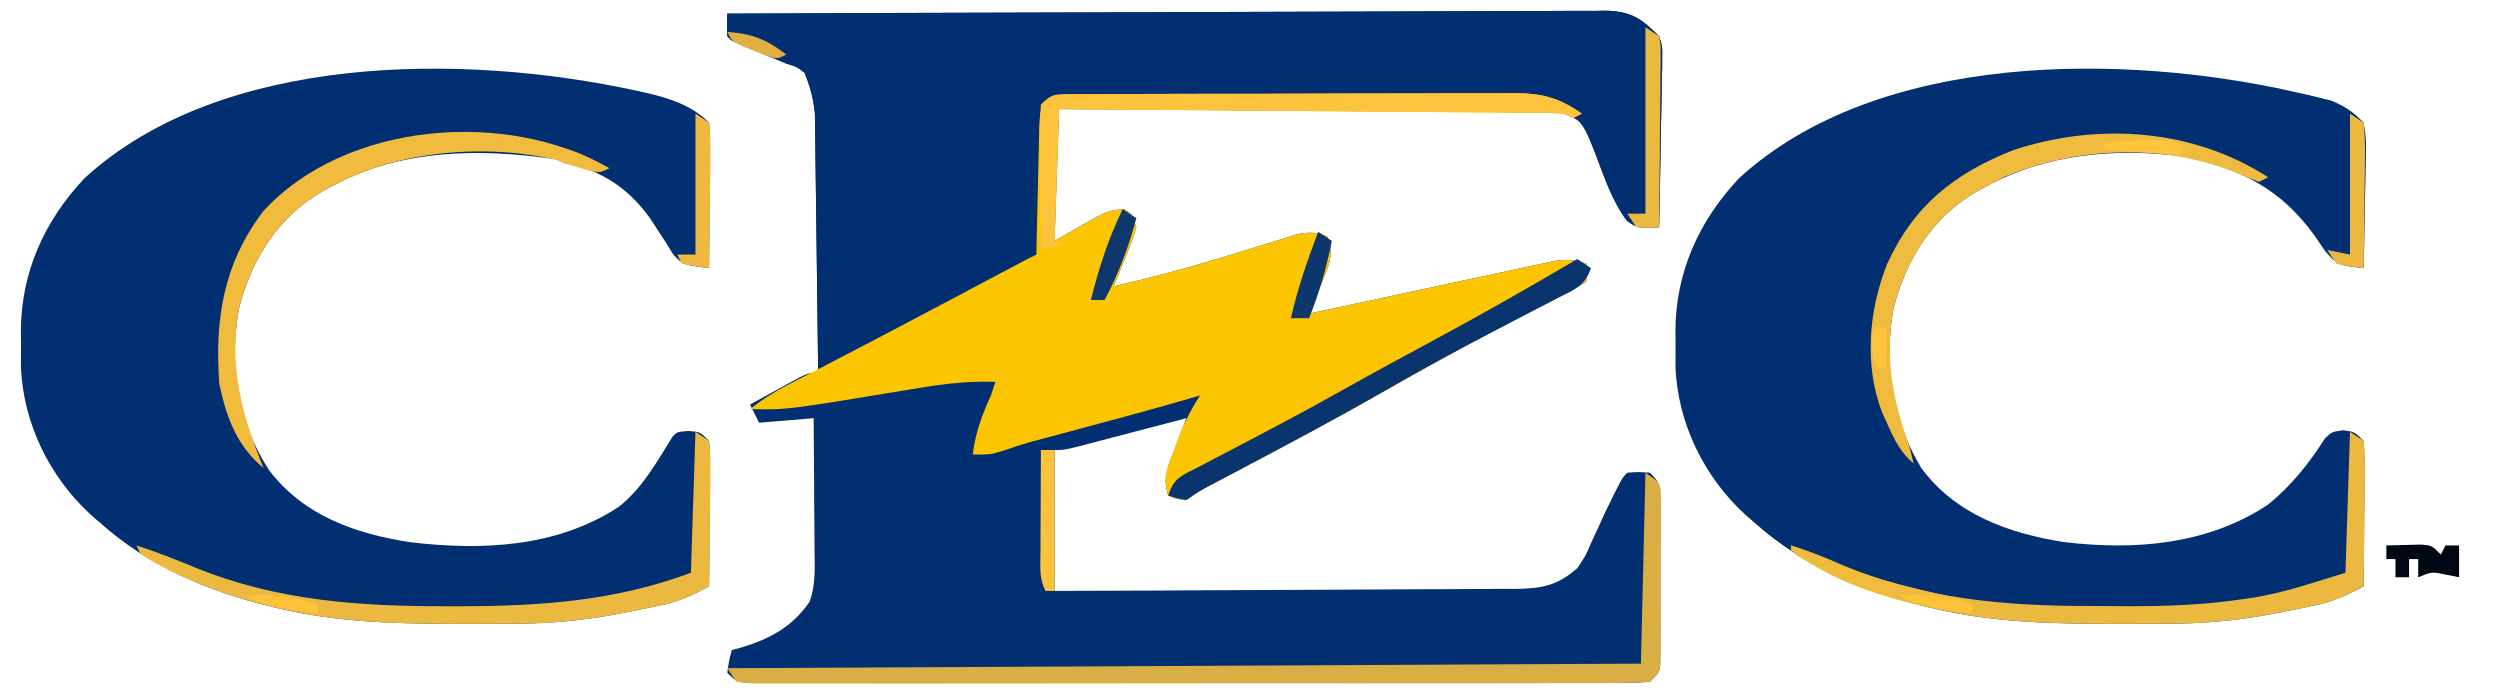 <?xml version="1.0" encoding="UTF-8"?>
<svg version="1.1" xmlns="http://www.w3.org/2000/svg" width="550" height="152">
<path d="M0 0 C25.843 -0.117 51.685 -0.205 77.528 -0.259 C89.527 -0.285 101.526 -0.32 113.525 -0.377 C123.983 -0.427 134.44 -0.459 144.898 -0.47 C150.436 -0.477 155.974 -0.492 161.512 -0.529 C166.724 -0.563 171.935 -0.573 177.147 -0.566 C179.061 -0.567 180.974 -0.577 182.887 -0.596 C185.5 -0.621 188.111 -0.615 190.724 -0.601 C191.48 -0.616 192.237 -0.63 193.017 -0.645 C198.77 -0.564 201.136 1.026 205 5 C205.722 7.196 205.722 7.196 205.681 9.423 C205.681 10.264 205.68 11.104 205.68 11.97 C205.649 12.863 205.618 13.756 205.586 14.676 C205.577 15.601 205.569 16.526 205.56 17.479 C205.527 20.425 205.451 23.368 205.375 26.312 C205.345 28.313 205.318 30.314 205.293 32.314 C205.227 37.211 205.123 42.105 205 47 C200.258 47.175 200.258 47.175 197.938 45.602 C194.61 41.133 192.961 35.913 191 30.734 C190.67 29.902 190.34 29.069 190 28.211 C189.567 27.071 189.567 27.071 189.125 25.908 C187.7 23.492 186.582 23.043 184 22 C181.739 21.693 181.739 21.693 179.305 21.722 C178.366 21.71 177.426 21.699 176.458 21.688 C175.435 21.686 174.411 21.683 173.356 21.681 C171.732 21.666 171.732 21.666 170.074 21.651 C166.492 21.62 162.91 21.603 159.328 21.586 C156.845 21.567 154.362 21.548 151.879 21.527 C146.011 21.481 140.143 21.444 134.274 21.411 C126.937 21.369 119.599 21.313 112.262 21.258 C99.175 21.161 86.087 21.078 73 21 C72.67 30.57 72.34 40.14 72 50 C76.106 47.665 76.106 47.665 80.196 45.302 C82.678 43.929 84.491 42.979 87.359 43.098 C89 44 89 44 90 47 C89.004 50.137 89.004 50.137 87.562 53.688 C86.853 55.457 86.853 55.457 86.129 57.262 C85.756 58.165 85.384 59.069 85 60 C92.721 58.203 100.348 56.224 107.934 53.918 C109.139 53.552 110.345 53.186 111.587 52.809 C114.013 52.066 116.436 51.315 118.857 50.555 C119.982 50.211 121.107 49.866 122.266 49.512 C123.274 49.197 124.282 48.882 125.321 48.557 C128.019 47.996 129.441 48.073 132 49 C133.685 53.077 132.169 55.831 130.562 59.75 C130.089 60.92 129.616 62.091 129.129 63.297 C128.756 64.189 128.384 65.081 128 66 C129.058 65.771 129.058 65.771 130.137 65.538 C136.786 64.101 143.436 62.673 150.088 61.254 C153.508 60.525 156.928 59.792 160.345 59.052 C164.275 58.2 168.208 57.363 172.141 56.527 C173.367 56.26 174.593 55.992 175.856 55.716 C176.997 55.476 178.138 55.236 179.313 54.988 C180.317 54.773 181.321 54.557 182.355 54.335 C184.944 54.007 186.554 54.164 189 55 C189 56.32 189 57.64 189 59 C188.151 59.447 187.302 59.894 186.427 60.354 C171.751 68.087 157.105 75.841 142.71 84.09 C133.169 89.53 123.469 94.666 113.759 99.797 C113.133 100.129 112.506 100.46 111.861 100.802 C110.151 101.706 108.44 102.609 106.729 103.51 C103.904 105 103.904 105 101 107 C98.875 106.812 98.875 106.812 97 106 C95.673 102.018 97.001 99.552 98.438 95.812 C98.68 95.158 98.923 94.504 99.174 93.83 C99.774 92.217 100.386 90.608 101 89 C99.789 89.318 99.789 89.318 98.553 89.643 C95.561 90.427 92.568 91.21 89.574 91.991 C87.64 92.496 85.707 93.004 83.773 93.512 C82.562 93.828 81.35 94.143 80.102 94.469 C78.981 94.762 77.86 95.055 76.706 95.357 C74 96 74 96 72 96 C72 106.23 72 116.46 72 127 C86.108 126.96 100.216 126.903 114.325 126.816 C120.876 126.777 127.426 126.744 133.978 126.729 C140.3 126.714 146.621 126.679 152.943 126.632 C155.355 126.617 157.767 126.609 160.179 126.608 C163.558 126.606 166.935 126.579 170.313 126.546 C171.311 126.551 172.308 126.556 173.336 126.561 C179.19 126.473 182.543 125.9 187 122 C188.833 119.295 188.833 119.295 190.125 116.25 C190.616 115.197 191.107 114.144 191.613 113.059 C192.3 111.545 192.3 111.545 193 110 C196.795 102.205 196.795 102.205 198 101 C200.438 100.812 200.438 100.812 203 101 C205.37 103.37 205.252 103.834 205.259 107.051 C205.265 107.885 205.271 108.719 205.278 109.579 C205.272 110.932 205.272 110.932 205.266 112.312 C205.268 113.237 205.269 114.162 205.271 115.115 C205.273 117.071 205.269 119.028 205.261 120.985 C205.25 123.988 205.261 126.99 205.273 129.992 C205.272 131.891 205.27 133.789 205.266 135.688 C205.27 136.59 205.274 137.492 205.278 138.421 C205.268 139.673 205.268 139.673 205.259 140.949 C205.257 141.685 205.256 142.421 205.254 143.178 C205 145 205 145 203 147 C200.346 147.198 197.797 147.269 195.142 147.254 C194.321 147.257 193.5 147.26 192.654 147.263 C189.887 147.271 187.12 147.265 184.354 147.259 C182.376 147.261 180.399 147.265 178.422 147.269 C173.039 147.279 167.657 147.275 162.275 147.269 C156.653 147.264 151.032 147.268 145.41 147.271 C135.967 147.275 126.525 147.27 117.083 147.261 C106.152 147.25 95.222 147.253 84.292 147.264 C74.922 147.273 65.552 147.275 56.182 147.27 C50.58 147.266 44.977 147.266 39.375 147.273 C34.109 147.278 28.842 147.274 23.576 147.263 C21.639 147.26 19.701 147.261 17.764 147.265 C15.128 147.271 12.493 147.264 9.858 147.254 C9.083 147.258 8.308 147.263 7.51 147.267 C2.228 147.228 2.228 147.228 0 145 C0.375 142.375 0.375 142.375 1 140 C1.568 139.853 2.137 139.706 2.723 139.555 C9.102 137.702 14.22 135.02 18.076 129.444 C19.459 125.785 19.244 122.153 19.195 118.297 C19.191 117.04 19.191 117.04 19.187 115.758 C19.176 113.089 19.15 110.419 19.125 107.75 C19.115 105.938 19.106 104.125 19.098 102.312 C19.076 97.875 19.041 93.437 19 89 C13.06 89.495 13.06 89.495 7 90 C6.34 88.68 5.68 87.36 5 86 C7.122 84.828 9.248 83.662 11.375 82.5 C11.978 82.166 12.582 81.832 13.203 81.488 C17.773 79 17.773 79 20 79 C19.915 71.28 19.821 63.561 19.712 55.842 C19.663 52.257 19.616 48.672 19.578 45.087 C19.541 41.625 19.495 38.163 19.442 34.7 C19.415 32.743 19.397 30.785 19.379 28.828 C19.359 27.627 19.339 26.426 19.319 25.189 C19.306 24.136 19.292 23.084 19.278 21.999 C18.974 18.725 18.232 16.044 17 13 C15.269 11.672 15.269 11.672 13 11 C12.016 10.586 11.033 10.172 10.02 9.746 C7.874 8.871 5.728 7.996 3.582 7.121 C1 6 1 6 0 5 C-0.041 3.334 -0.043 1.666 0 0 Z " fill="#012F71" transform="translate(160,3)"/>
<path d="M0 0 C0.878 0.197 1.756 0.394 2.661 0.596 C3.484 0.799 4.308 1.002 5.156 1.211 C6.236 1.475 6.236 1.475 7.338 1.744 C10.362 2.976 12.237 4.248 14.5 6.625 C15.068 10.017 15.068 10.017 14.988 14.016 C14.978 15.073 14.978 15.073 14.967 16.151 C14.939 18.393 14.876 20.633 14.812 22.875 C14.787 24.398 14.765 25.922 14.744 27.445 C14.689 31.173 14.603 34.899 14.5 38.625 C8.807 37.966 8.807 37.966 6.043 34.895 C5.246 33.75 4.461 32.598 3.688 31.438 C-3.811 21.042 -12.808 16.622 -25.363 14.035 C-39.949 12.128 -55.452 13.464 -68.5 20.625 C-69.248 21.022 -69.995 21.419 -70.766 21.828 C-80.425 27.545 -86.034 36.521 -88.875 47.238 C-91.166 59.652 -89.37 71.596 -82.875 82.5 C-75.346 92.784 -63.583 96.967 -51.438 98.875 C-35.844 100.75 -19.925 99.501 -6.5 90.625 C-1.41 86.458 2.459 81.626 5.98 76.094 C7.5 74.625 7.5 74.625 10.051 74.281 C12.5 74.625 12.5 74.625 14.5 76.625 C14.675 79.062 14.732 81.384 14.695 83.82 C14.692 84.528 14.69 85.235 14.687 85.964 C14.676 88.226 14.65 90.488 14.625 92.75 C14.615 94.283 14.606 95.815 14.598 97.348 C14.576 101.107 14.541 104.866 14.5 108.625 C11.037 110.444 7.877 111.975 4.039 112.758 C3.237 112.924 2.435 113.09 1.609 113.262 C0.79 113.423 -0.03 113.584 -0.875 113.75 C-2.093 114.003 -2.093 114.003 -3.336 114.262 C-11.342 115.891 -19.132 116.781 -27.293 116.828 C-28.113 116.835 -28.933 116.842 -29.778 116.849 C-32.415 116.867 -35.051 116.873 -37.688 116.875 C-39.036 116.876 -39.036 116.876 -40.411 116.877 C-53.624 116.861 -66.568 116.621 -79.5 113.625 C-80.246 113.453 -80.993 113.282 -81.762 113.105 C-95.701 109.749 -108.692 104.263 -119.5 94.625 C-120.197 94.02 -120.895 93.416 -121.613 92.793 C-130.656 84.432 -136.362 72.777 -136.898 60.406 C-136.906 58.646 -136.898 56.885 -136.875 55.125 C-136.887 54.252 -136.898 53.38 -136.91 52.48 C-136.853 39.53 -131.774 28.285 -122.961 18.883 C-92.358 -9.194 -38.068 -8.746 0 0 Z " fill="#012F71" transform="translate(505.5,20.375)"/>
<path d="M0 0 C0.727 0.158 1.454 0.315 2.203 0.478 C7.436 1.707 12.206 3.206 16.062 7.062 C16.237 9.5 16.294 11.822 16.258 14.258 C16.255 14.965 16.252 15.673 16.249 16.402 C16.238 18.664 16.213 20.925 16.188 23.188 C16.177 24.72 16.168 26.253 16.16 27.785 C16.138 31.544 16.104 35.303 16.062 39.062 C10.301 38.317 10.301 38.317 8.156 36.023 C7.63 35.17 7.104 34.317 6.562 33.438 C5.973 32.535 5.384 31.633 4.777 30.703 C4.211 29.832 3.646 28.96 3.062 28.062 C-2.449 20.407 -8.777 17.189 -17.938 15.062 C-34.451 12.661 -51.967 12.846 -66.938 21.062 C-67.685 21.46 -68.433 21.857 -69.203 22.266 C-78.863 27.982 -84.471 36.958 -87.312 47.676 C-89.662 60.407 -87.793 72.542 -80.75 83.5 C-73.151 93.455 -61.973 97.418 -49.938 99.312 C-34.151 101.234 -17.459 100.554 -3.812 91.562 C1.417 87.44 4.584 81.641 8.062 76.062 C9.062 75.062 9.062 75.062 11.5 74.875 C14.062 75.062 14.062 75.062 16.062 77.062 C16.237 79.5 16.294 81.822 16.258 84.258 C16.255 84.965 16.252 85.673 16.249 86.402 C16.238 88.664 16.213 90.925 16.188 93.188 C16.177 94.72 16.168 96.253 16.16 97.785 C16.138 101.544 16.104 105.303 16.062 109.062 C12.6 110.881 9.439 112.413 5.602 113.195 C4.8 113.362 3.998 113.528 3.172 113.699 C2.352 113.86 1.532 114.021 0.688 114.188 C-0.531 114.441 -0.531 114.441 -1.773 114.699 C-9.779 116.329 -17.569 117.219 -25.73 117.266 C-26.551 117.273 -27.371 117.28 -28.216 117.287 C-30.852 117.304 -33.488 117.311 -36.125 117.312 C-37.473 117.314 -37.473 117.314 -38.849 117.315 C-52.062 117.299 -65.005 117.059 -77.938 114.062 C-78.684 113.891 -79.43 113.719 -80.199 113.542 C-94.138 110.187 -107.129 104.7 -117.938 95.062 C-118.635 94.458 -119.332 93.853 -120.051 93.23 C-129.093 84.869 -134.8 73.215 -135.336 60.844 C-135.344 59.083 -135.336 57.323 -135.312 55.562 C-135.324 54.69 -135.336 53.817 -135.348 52.918 C-135.29 39.968 -130.211 28.723 -121.398 19.32 C-91.178 -8.406 -37.739 -8.23 0 0 Z " fill="#012F71" transform="translate(139.938,19.938)"/>
<path d="M0 0 C25.843 -0.117 51.685 -0.205 77.528 -0.259 C89.527 -0.285 101.526 -0.32 113.525 -0.377 C123.983 -0.427 134.44 -0.459 144.898 -0.47 C150.436 -0.477 155.974 -0.492 161.512 -0.529 C166.724 -0.563 171.935 -0.573 177.147 -0.566 C179.061 -0.567 180.974 -0.577 182.887 -0.596 C185.5 -0.621 188.111 -0.615 190.724 -0.601 C191.48 -0.616 192.237 -0.63 193.017 -0.645 C198.77 -0.564 201.136 1.026 205 5 C205.722 7.196 205.722 7.196 205.681 9.423 C205.681 10.264 205.68 11.104 205.68 11.97 C205.649 12.863 205.618 13.756 205.586 14.676 C205.577 15.601 205.569 16.526 205.56 17.479 C205.527 20.425 205.451 23.368 205.375 26.312 C205.345 28.313 205.318 30.314 205.293 32.314 C205.227 37.211 205.123 42.105 205 47 C200.258 47.176 200.258 47.176 197.938 45.594 C194.632 41.169 192.977 36.031 191 30.91 C188.563 24.733 188.563 24.733 184 20 C181.158 19.053 179.415 18.874 176.47 18.873 C175.078 18.869 175.078 18.869 173.657 18.864 C172.133 18.868 172.133 18.868 170.578 18.871 C169.506 18.869 168.434 18.867 167.33 18.865 C163.78 18.861 160.23 18.864 156.68 18.867 C154.22 18.867 151.761 18.866 149.301 18.864 C144.145 18.863 138.988 18.865 133.832 18.87 C127.205 18.875 120.579 18.872 113.953 18.866 C108.875 18.862 103.797 18.864 98.718 18.866 C96.274 18.867 93.83 18.866 91.386 18.864 C87.978 18.861 84.571 18.865 81.164 18.871 C80.143 18.869 79.123 18.867 78.072 18.864 C77.149 18.867 76.227 18.87 75.276 18.873 C74.47 18.873 73.663 18.874 72.833 18.874 C70.981 18.8 70.981 18.8 70 20 C70.112 22.3 70.275 24.599 70.457 26.895 C71.746 49.134 71.746 49.134 67.217 55.511 C62.26 59.576 56.357 61.583 50.37 63.691 C44.787 65.86 39.649 68.843 34.439 71.771 C31.647 73.332 28.83 74.846 26.012 76.359 C24.596 77.125 24.596 77.125 23.151 77.905 C21 79 21 79 20 79 C19.992 78.262 19.984 77.523 19.975 76.763 C19.897 69.789 19.81 62.815 19.712 55.842 C19.663 52.257 19.616 48.672 19.578 45.087 C19.541 41.625 19.495 38.163 19.442 34.7 C19.415 32.743 19.397 30.785 19.379 28.828 C19.359 27.627 19.339 26.426 19.319 25.189 C19.306 24.136 19.292 23.084 19.278 21.999 C18.974 18.725 18.232 16.044 17 13 C15.269 11.672 15.269 11.672 13 11 C12.016 10.586 11.033 10.172 10.02 9.746 C7.874 8.871 5.728 7.996 3.582 7.121 C1 6 1 6 0 5 C-0.041 3.334 -0.043 1.666 0 0 Z " fill="#012F71" transform="translate(160,3)"/>
<path d="M0 0 C1.377 -0.013 1.377 -0.013 2.782 -0.026 C3.793 -0.025 4.803 -0.024 5.844 -0.023 C7.437 -0.033 7.437 -0.033 9.062 -0.043 C12.589 -0.063 16.115 -0.066 19.642 -0.069 C22.089 -0.075 24.535 -0.082 26.982 -0.089 C32.119 -0.101 37.257 -0.104 42.394 -0.103 C48.974 -0.103 55.553 -0.13 62.133 -0.165 C67.19 -0.187 72.247 -0.191 77.304 -0.19 C79.73 -0.192 82.155 -0.201 84.58 -0.217 C87.977 -0.236 91.373 -0.23 94.77 -0.218 C95.77 -0.23 96.771 -0.241 97.801 -0.252 C103.946 -0.197 107.569 0.734 112.631 4.267 C111.971 4.597 111.311 4.927 110.631 5.267 C109.641 4.772 109.641 4.772 108.631 4.267 C107.148 4.164 105.662 4.121 104.176 4.109 C103.239 4.099 102.303 4.09 101.338 4.08 C100.307 4.074 99.276 4.068 98.214 4.062 C96.59 4.047 96.59 4.047 94.932 4.032 C91.34 4 87.747 3.976 84.154 3.951 C81.668 3.93 79.182 3.909 76.697 3.888 C70.814 3.838 64.932 3.793 59.049 3.75 C51.696 3.696 44.343 3.635 36.99 3.574 C23.87 3.466 10.75 3.365 -2.369 3.267 C-2.699 12.837 -3.029 22.407 -3.369 32.267 C0.736 29.932 0.736 29.932 4.827 27.57 C7.308 26.196 9.122 25.246 11.99 25.365 C13.631 26.267 13.631 26.267 14.631 29.267 C13.634 32.404 13.634 32.404 12.193 35.955 C11.483 37.724 11.483 37.724 10.759 39.529 C10.387 40.433 10.014 41.336 9.631 42.267 C17.351 40.47 24.979 38.491 32.564 36.185 C33.77 35.819 34.975 35.453 36.217 35.076 C38.643 34.334 41.067 33.582 43.487 32.822 C44.612 32.478 45.737 32.134 46.896 31.779 C47.905 31.464 48.913 31.149 49.952 30.825 C52.65 30.263 54.072 30.341 56.631 31.267 C58.316 35.344 56.8 38.098 55.193 42.017 C54.72 43.188 54.247 44.358 53.759 45.564 C53.387 46.456 53.014 47.348 52.631 48.267 C53.336 48.115 54.041 47.962 54.768 47.805 C61.416 46.369 68.067 44.94 74.719 43.522 C78.139 42.792 81.558 42.059 84.976 41.319 C88.906 40.468 92.838 39.631 96.771 38.795 C97.997 38.527 99.224 38.259 100.487 37.984 C101.628 37.743 102.769 37.503 103.944 37.255 C104.948 37.04 105.951 36.825 106.986 36.603 C109.575 36.274 111.184 36.432 113.631 37.267 C113.631 38.587 113.631 39.907 113.631 41.267 C112.782 41.714 111.933 42.161 111.058 42.622 C96.381 50.354 81.735 58.108 67.34 66.357 C57.8 71.798 48.099 76.934 38.39 82.065 C37.763 82.396 37.137 82.728 36.492 83.069 C34.782 83.974 33.071 84.876 31.36 85.778 C28.534 87.268 28.534 87.268 25.631 89.267 C23.506 89.08 23.506 89.08 21.631 88.267 C20.279 84.213 21.418 82.368 22.881 78.392 C23.538 76.571 23.538 76.571 24.209 74.713 C25.463 71.674 26.85 69.022 28.631 66.267 C27.922 66.475 27.213 66.683 26.482 66.896 C16.921 69.663 7.315 72.25 -2.304 74.805 C-3.388 75.094 -4.472 75.383 -5.588 75.681 C-6.557 75.939 -7.526 76.196 -8.524 76.461 C-10.53 77.03 -12.515 77.672 -14.481 78.367 C-17.369 79.267 -17.369 79.267 -21.369 79.267 C-20.787 74.491 -19.349 70.639 -17.369 66.267 C-16.874 64.782 -16.874 64.782 -16.369 63.267 C-23.227 63.02 -29.62 63.981 -36.369 65.142 C-62.309 69.449 -62.309 69.449 -70.369 69.267 C-67.731 67.205 -65.121 65.51 -62.143 63.982 C-61.292 63.542 -60.44 63.103 -59.564 62.65 C-58.633 62.173 -57.703 61.696 -56.744 61.205 C-46.147 55.728 -35.595 50.169 -25.057 44.58 C-22.8 43.383 -20.543 42.186 -18.285 40.99 C-16.921 40.266 -15.557 39.543 -14.192 38.819 C-9.59 36.378 -9.59 36.378 -7.369 35.267 C-7.35 34.278 -7.33 33.289 -7.309 32.27 C-7.233 28.606 -7.145 24.942 -7.052 21.278 C-7.014 19.691 -6.979 18.104 -6.948 16.517 C-6.902 14.238 -6.844 11.96 -6.783 9.681 C-6.772 8.97 -6.76 8.258 -6.748 7.525 C-6.58 1.915 -5.722 0.024 0 0 Z " fill="#FCC502" transform="translate(235.369,20.733)"/>
<path d="M0 0 C3 2 3 2 3.374 3.822 C3.374 4.557 3.373 5.293 3.372 6.051 C3.379 6.885 3.385 7.719 3.391 8.579 C3.377 9.932 3.377 9.932 3.363 11.312 C3.364 12.699 3.364 12.699 3.365 14.115 C3.362 16.071 3.353 18.028 3.336 19.985 C3.313 22.988 3.316 25.99 3.322 28.992 C3.317 30.891 3.31 32.789 3.301 34.688 C3.302 35.59 3.303 36.492 3.304 37.421 C3.294 38.255 3.284 39.09 3.275 39.949 C3.27 40.685 3.265 41.421 3.261 42.178 C3 44 3 44 1 46 C-1.653 46.2 -4.203 46.274 -6.858 46.261 C-8.089 46.266 -8.089 46.266 -9.346 46.272 C-12.113 46.283 -14.88 46.279 -17.646 46.275 C-19.624 46.279 -21.601 46.284 -23.578 46.29 C-28.961 46.304 -34.343 46.304 -39.725 46.302 C-44.211 46.301 -48.697 46.305 -53.182 46.31 C-63.761 46.321 -74.339 46.322 -84.917 46.316 C-95.848 46.31 -106.778 46.322 -117.708 46.343 C-127.078 46.361 -136.448 46.367 -145.818 46.364 C-151.42 46.362 -157.023 46.364 -162.625 46.378 C-167.891 46.391 -173.157 46.389 -178.424 46.376 C-180.361 46.374 -182.299 46.376 -184.236 46.385 C-186.872 46.395 -189.507 46.387 -192.142 46.374 C-193.305 46.385 -193.305 46.385 -194.49 46.397 C-196.62 46.375 -196.62 46.375 -200 46 C-200.66 45.01 -201.32 44.02 -202 43 C-135.67 42.67 -69.34 42.34 -1 42 C-0.67 28.14 -0.34 14.28 0 0 Z " fill="#D9AE45" transform="translate(362,104)"/>
<path d="M0 0 C0.99 0.66 1.98 1.32 3 2 C3.267 4.483 3.349 6.715 3.293 9.195 C3.289 9.903 3.284 10.61 3.28 11.339 C3.263 13.601 3.226 15.863 3.188 18.125 C3.172 19.658 3.159 21.19 3.146 22.723 C3.113 26.482 3.062 30.241 3 34 C-0.463 35.819 -3.623 37.35 -7.461 38.133 C-8.263 38.299 -9.065 38.465 -9.891 38.637 C-10.71 38.798 -11.53 38.959 -12.375 39.125 C-13.187 39.294 -13.999 39.463 -14.836 39.637 C-22.842 41.266 -30.632 42.156 -38.793 42.203 C-40.023 42.214 -40.023 42.214 -41.278 42.224 C-43.915 42.242 -46.551 42.248 -49.188 42.25 C-50.536 42.251 -50.536 42.251 -51.911 42.252 C-65.124 42.236 -78.068 41.996 -91 39 C-92.12 38.743 -92.12 38.743 -93.262 38.48 C-103.424 36.033 -113.029 32.429 -122 27 C-122.33 26.34 -122.66 25.68 -123 25 C-119.072 26.258 -115.329 27.698 -111.562 29.375 C-93.913 36.762 -75.882 38.362 -56.968 38.316 C-54.267 38.313 -51.568 38.336 -48.867 38.361 C-40.144 38.395 -31.615 38.055 -22.984 36.73 C-21.912 36.568 -21.912 36.568 -20.817 36.403 C-13.914 35.218 -7.844 33.106 -1 31 C-0.67 20.77 -0.34 10.54 0 0 Z " fill="#EBB840" transform="translate(517,95)"/>
<path d="M0 0 C0.99 0.66 1.98 1.32 3 2 C3.267 4.483 3.349 6.715 3.293 9.195 C3.289 9.903 3.284 10.61 3.28 11.339 C3.263 13.601 3.226 15.863 3.188 18.125 C3.172 19.658 3.159 21.19 3.146 22.723 C3.113 26.482 3.062 30.241 3 34 C-0.463 35.819 -3.623 37.35 -7.461 38.133 C-8.263 38.299 -9.065 38.465 -9.891 38.637 C-10.71 38.798 -11.53 38.959 -12.375 39.125 C-13.187 39.294 -13.999 39.463 -14.836 39.637 C-22.842 41.266 -30.632 42.156 -38.793 42.203 C-40.023 42.214 -40.023 42.214 -41.278 42.224 C-43.915 42.242 -46.551 42.248 -49.188 42.25 C-50.536 42.251 -50.536 42.251 -51.911 42.252 C-65.124 42.236 -78.068 41.996 -91 39 C-92.12 38.743 -92.12 38.743 -93.262 38.48 C-103.424 36.033 -113.029 32.429 -122 27 C-122.33 26.34 -122.66 25.68 -123 25 C-118.52 26.432 -114.214 28.127 -109.875 29.938 C-91.925 37.214 -73.711 38.412 -54.562 38.375 C-53.181 38.376 -53.181 38.376 -51.772 38.376 C-34.162 38.351 -17.627 37.235 -1 31 C-0.67 20.77 -0.34 10.54 0 0 Z " fill="#ECB940" transform="translate(153,95)"/>
<path d="M0 0 C1.377 -0.013 1.377 -0.013 2.782 -0.026 C3.793 -0.025 4.803 -0.024 5.844 -0.023 C7.437 -0.033 7.437 -0.033 9.062 -0.043 C12.589 -0.063 16.115 -0.066 19.642 -0.069 C22.089 -0.075 24.535 -0.082 26.982 -0.089 C32.119 -0.101 37.257 -0.104 42.394 -0.103 C48.974 -0.103 55.553 -0.13 62.133 -0.165 C67.19 -0.187 72.247 -0.191 77.304 -0.19 C79.73 -0.192 82.155 -0.201 84.58 -0.217 C87.977 -0.236 91.373 -0.23 94.77 -0.218 C95.77 -0.23 96.771 -0.241 97.801 -0.252 C103.946 -0.197 107.569 0.734 112.631 4.267 C111.971 4.597 111.311 4.927 110.631 5.267 C109.641 4.772 109.641 4.772 108.631 4.267 C107.148 4.164 105.662 4.121 104.176 4.109 C103.239 4.099 102.303 4.09 101.338 4.08 C100.307 4.074 99.276 4.068 98.214 4.062 C96.59 4.047 96.59 4.047 94.932 4.032 C91.34 4 87.747 3.976 84.154 3.951 C81.668 3.93 79.182 3.909 76.697 3.888 C70.814 3.838 64.932 3.793 59.049 3.75 C51.696 3.696 44.343 3.635 36.99 3.574 C23.87 3.466 10.75 3.365 -2.369 3.267 C-2.699 12.837 -3.029 22.407 -3.369 32.267 C-2.709 32.597 -2.049 32.927 -1.369 33.267 C-3.844 33.762 -3.844 33.762 -6.369 34.267 C-6.419 29.747 -6.455 25.226 -6.479 20.705 C-6.489 19.167 -6.503 17.629 -6.52 16.09 C-6.545 13.881 -6.556 11.672 -6.565 9.463 C-6.575 8.773 -6.585 8.083 -6.596 7.373 C-6.596 5.669 -6.491 3.967 -6.369 2.267 C-3.937 -0.165 -3.333 0.014 0 0 Z " fill="#FDC33C" transform="translate(235.369,20.733)"/>
<path d="M0 0 C-2 1 -2 1 -4.102 0.477 C-5.768 -0.086 -7.435 -0.648 -9.102 -1.211 C-25.541 -5.686 -46.049 -4.206 -61 4 C-61.748 4.397 -62.495 4.794 -63.266 5.203 C-72.925 10.92 -78.534 19.896 -81.375 30.613 C-83.75 43.481 -80.839 54.121 -76 66 C-81.904 61.08 -84.161 54.914 -85.75 47.5 C-86.764 33.297 -84.928 21.162 -76.098 9.484 C-58.059 -10.268 -22.483 -13.032 0 0 Z " fill="#F1BC3E" transform="translate(134,37)"/>
<path d="M0 0 C-0.66 0.33 -1.32 0.66 -2 1 C-4.031 0.293 -4.031 0.293 -6.5 -0.812 C-22.613 -7.436 -41.735 -6.824 -57.812 -0.188 C-59.223 0.513 -60.619 1.242 -62 2 C-62.748 2.397 -63.495 2.794 -64.266 3.203 C-73.925 8.92 -79.534 17.896 -82.375 28.613 C-84.402 39.598 -82.687 48.606 -79 59 C-78.647 60.328 -78.305 61.66 -78 63 C-80.806 60.555 -82.116 58.004 -83.625 54.625 C-84.05 53.689 -84.476 52.753 -84.914 51.789 C-88.94 41.45 -87.881 29.257 -83.848 19.098 C-77.959 6.161 -69.05 -0.855 -56 -6 C-37.392 -12.109 -16.581 -10.703 0 0 Z " fill="#EFBB3E" transform="translate(499,39)"/>
<path d="M0 0 C0.99 0.66 1.98 1.32 3 2 C1.664 6.008 -0.728 6.75 -4.289 8.555 C-4.935 8.892 -5.581 9.23 -6.247 9.578 C-7.64 10.305 -9.036 11.028 -10.434 11.747 C-14.133 13.651 -17.816 15.587 -21.5 17.52 C-22.237 17.905 -22.973 18.29 -23.732 18.687 C-29.769 21.855 -35.714 25.166 -41.625 28.562 C-52.044 34.535 -62.624 40.187 -73.241 45.797 C-73.867 46.129 -74.494 46.46 -75.139 46.802 C-76.849 47.706 -78.56 48.609 -80.271 49.51 C-83.096 51 -83.096 51 -86 53 C-88.188 52.625 -88.188 52.625 -90 52 C-88.665 47.996 -87.109 47.706 -83.41 45.777 C-82.243 45.162 -81.075 44.546 -79.872 43.912 C-78.602 43.254 -77.332 42.596 -76.062 41.938 C-74.119 40.917 -72.177 39.892 -70.236 38.868 C-68.946 38.188 -67.656 37.509 -66.365 36.831 C-61.452 34.25 -56.587 31.595 -51.75 28.875 C-44.893 25.03 -37.985 21.288 -31.062 17.562 C-20.584 11.916 -10.258 6.036 0 0 Z " fill="#09346D" transform="translate(347,57)"/>
<path d="M0 0 C0.99 0.66 1.98 1.32 3 2 C3.361 3.835 3.361 3.835 3.341 6.083 C3.34 6.923 3.34 7.764 3.34 8.63 C3.324 9.539 3.309 10.447 3.293 11.383 C3.289 12.312 3.284 13.242 3.28 14.199 C3.263 17.175 3.226 20.15 3.188 23.125 C3.172 25.139 3.159 27.154 3.146 29.168 C3.113 34.112 3.062 39.056 3 44 C0.625 44.188 0.625 44.188 -2 44 C-2.66 43.01 -3.32 42.02 -4 41 C-2.68 41 -1.36 41 0 41 C0 27.47 0 13.94 0 0 Z " fill="#EBB840" transform="translate(362,6)"/>
<path d="M0 0 C0.99 0.66 1.98 1.32 3 2 C3.267 4.483 3.349 6.715 3.293 9.195 C3.289 9.903 3.284 10.61 3.28 11.339 C3.263 13.601 3.226 15.863 3.188 18.125 C3.172 19.658 3.159 21.19 3.146 22.723 C3.113 26.482 3.062 30.241 3 34 C0.125 33.688 0.125 33.688 -3 33 C-3.66 32.01 -4.32 31.02 -5 30 C-3.35 30.33 -1.7 30.66 0 31 C0 20.77 0 10.54 0 0 Z " fill="#EBB940" transform="translate(517,25)"/>
<path d="M0 0 C0.99 0.66 1.98 1.32 3 2 C3.267 4.483 3.349 6.715 3.293 9.195 C3.289 9.903 3.284 10.61 3.28 11.339 C3.263 13.601 3.226 15.863 3.188 18.125 C3.172 19.658 3.159 21.19 3.146 22.723 C3.113 26.482 3.062 30.241 3 34 C0.062 33.625 0.062 33.625 -3 33 C-3.33 32.34 -3.66 31.68 -4 31 C-2.68 31 -1.36 31 0 31 C0 20.77 0 10.54 0 0 Z " fill="#EDB940" transform="translate(153,25)"/>
<path d="M0 0 C0.99 0 1.98 0 3 0 C3 10.23 3 20.46 3 31 C2.34 31 1.68 31 1 31 C-0.435 28.13 -0.112 25.665 -0.098 22.461 C-0.094 21.159 -0.091 19.857 -0.088 18.516 C-0.08 17.135 -0.071 15.755 -0.062 14.375 C-0.057 12.987 -0.053 11.599 -0.049 10.211 C-0.037 6.807 -0.021 3.404 0 0 Z " fill="#FBC23D" transform="translate(229,99)"/>
<path d="M0 0 C3.84 1.226 7.464 2.635 11.125 4.312 C19.167 7.734 27.631 9.556 36.127 11.507 C38 12 38 12 40 13 C40 13.66 40 14.32 40 15 C26.382 13.451 11.028 9.507 0 1 C0 0.67 0 0.34 0 0 Z " fill="#EFBB3D" transform="translate(394,120)"/>
<path d="M0 0 C1.625 -0.054 3.25 -0.093 4.875 -0.125 C5.78 -0.148 6.685 -0.171 7.617 -0.195 C10 0 10 0 12 2 C12.33 1.34 12.66 0.68 13 0 C13.99 0 14.98 0 16 0 C16 2.31 16 4.62 16 7 C14.608 6.722 14.608 6.722 13.188 6.438 C9.987 5.759 9.987 5.759 7 7 C7 5.68 7 4.36 7 3 C6.34 3 5.68 3 5 3 C5 4.32 5 5.64 5 7 C4.01 7 3.02 7 2 7 C2 5.68 2 4.36 2 3 C1.34 3 0.68 3 0 3 C0 2.01 0 1.02 0 0 Z " fill="#000814" transform="translate(525,120)"/>
<path d="M0 0 C0.99 0.66 1.98 1.32 3 2 C1.264 8.419 -0.852 14.138 -4 20 C-4.99 20 -5.98 20 -7 20 C-5.271 12.991 -3.16 6.497 0 0 Z " fill="#0E376B" transform="translate(247,46)"/>
<path d="M0 0 C0.99 0.66 1.98 1.32 3 2 C1.833 7.929 0.245 13.388 -2 19 C-3.32 19 -4.64 19 -6 19 C-4.517 12.45 -2.377 6.277 0 0 Z " fill="#0D366C" transform="translate(290,51)"/>
<path d="M0 0 C2.458 -0.027 4.917 -0.047 7.375 -0.062 C8.074 -0.071 8.772 -0.079 9.492 -0.088 C14.773 -0.113 14.773 -0.113 17 1 C17 1.66 17 2.32 17 3 C11.39 2.67 5.78 2.34 0 2 C0 1.34 0 0.68 0 0 Z " fill="#FFC43D" transform="translate(463,31)"/>
<path d="M0 0 C5.778 -0.236 10.513 0.132 16 2 C16 2.66 16 3.32 16 4 C14.082 3.717 12.166 3.423 10.25 3.125 C9.183 2.963 8.115 2.8 7.016 2.633 C4.323 2.068 2.364 1.366 0 0 Z " fill="#FEC339" transform="translate(418,131)"/>
<path d="M0 0 C5.778 -0.236 10.513 0.132 16 2 C16 2.66 16 3.32 16 4 C14.082 3.717 12.166 3.423 10.25 3.125 C9.183 2.963 8.115 2.8 7.016 2.633 C4.323 2.068 2.364 1.366 0 0 Z " fill="#FEC339" transform="translate(54,131)"/>
<path d="M0 0 C4.86 0.607 8.741 2.728 13 5 C10.22 6.39 8.88 5.614 5.938 4.75 C5.039 4.497 4.141 4.245 3.215 3.984 C2.484 3.66 1.753 3.335 1 3 C0.67 2.01 0.34 1.02 0 0 Z " fill="#EFBA3D" transform="translate(121,32)"/>
<path d="M0 0 C5.625 0.45 8.615 1.684 13 5 C11 6 11 6 8.652 5.293 C7.308 4.746 7.308 4.746 5.938 4.188 C5.039 3.83 4.141 3.473 3.215 3.105 C1 2 1 2 0 0 Z " fill="#DDB041" transform="translate(160,7)"/>
<path d="M0 0 C0.66 0 1.32 0 2 0 C2 2.97 2 5.94 2 9 C1.34 9 0.68 9 0 9 C-1.366 6.268 -1.128 4.018 -1 1 C-0.67 0.67 -0.34 0.34 0 0 Z " fill="#FDC33C" transform="translate(413,72)"/>
</svg>
